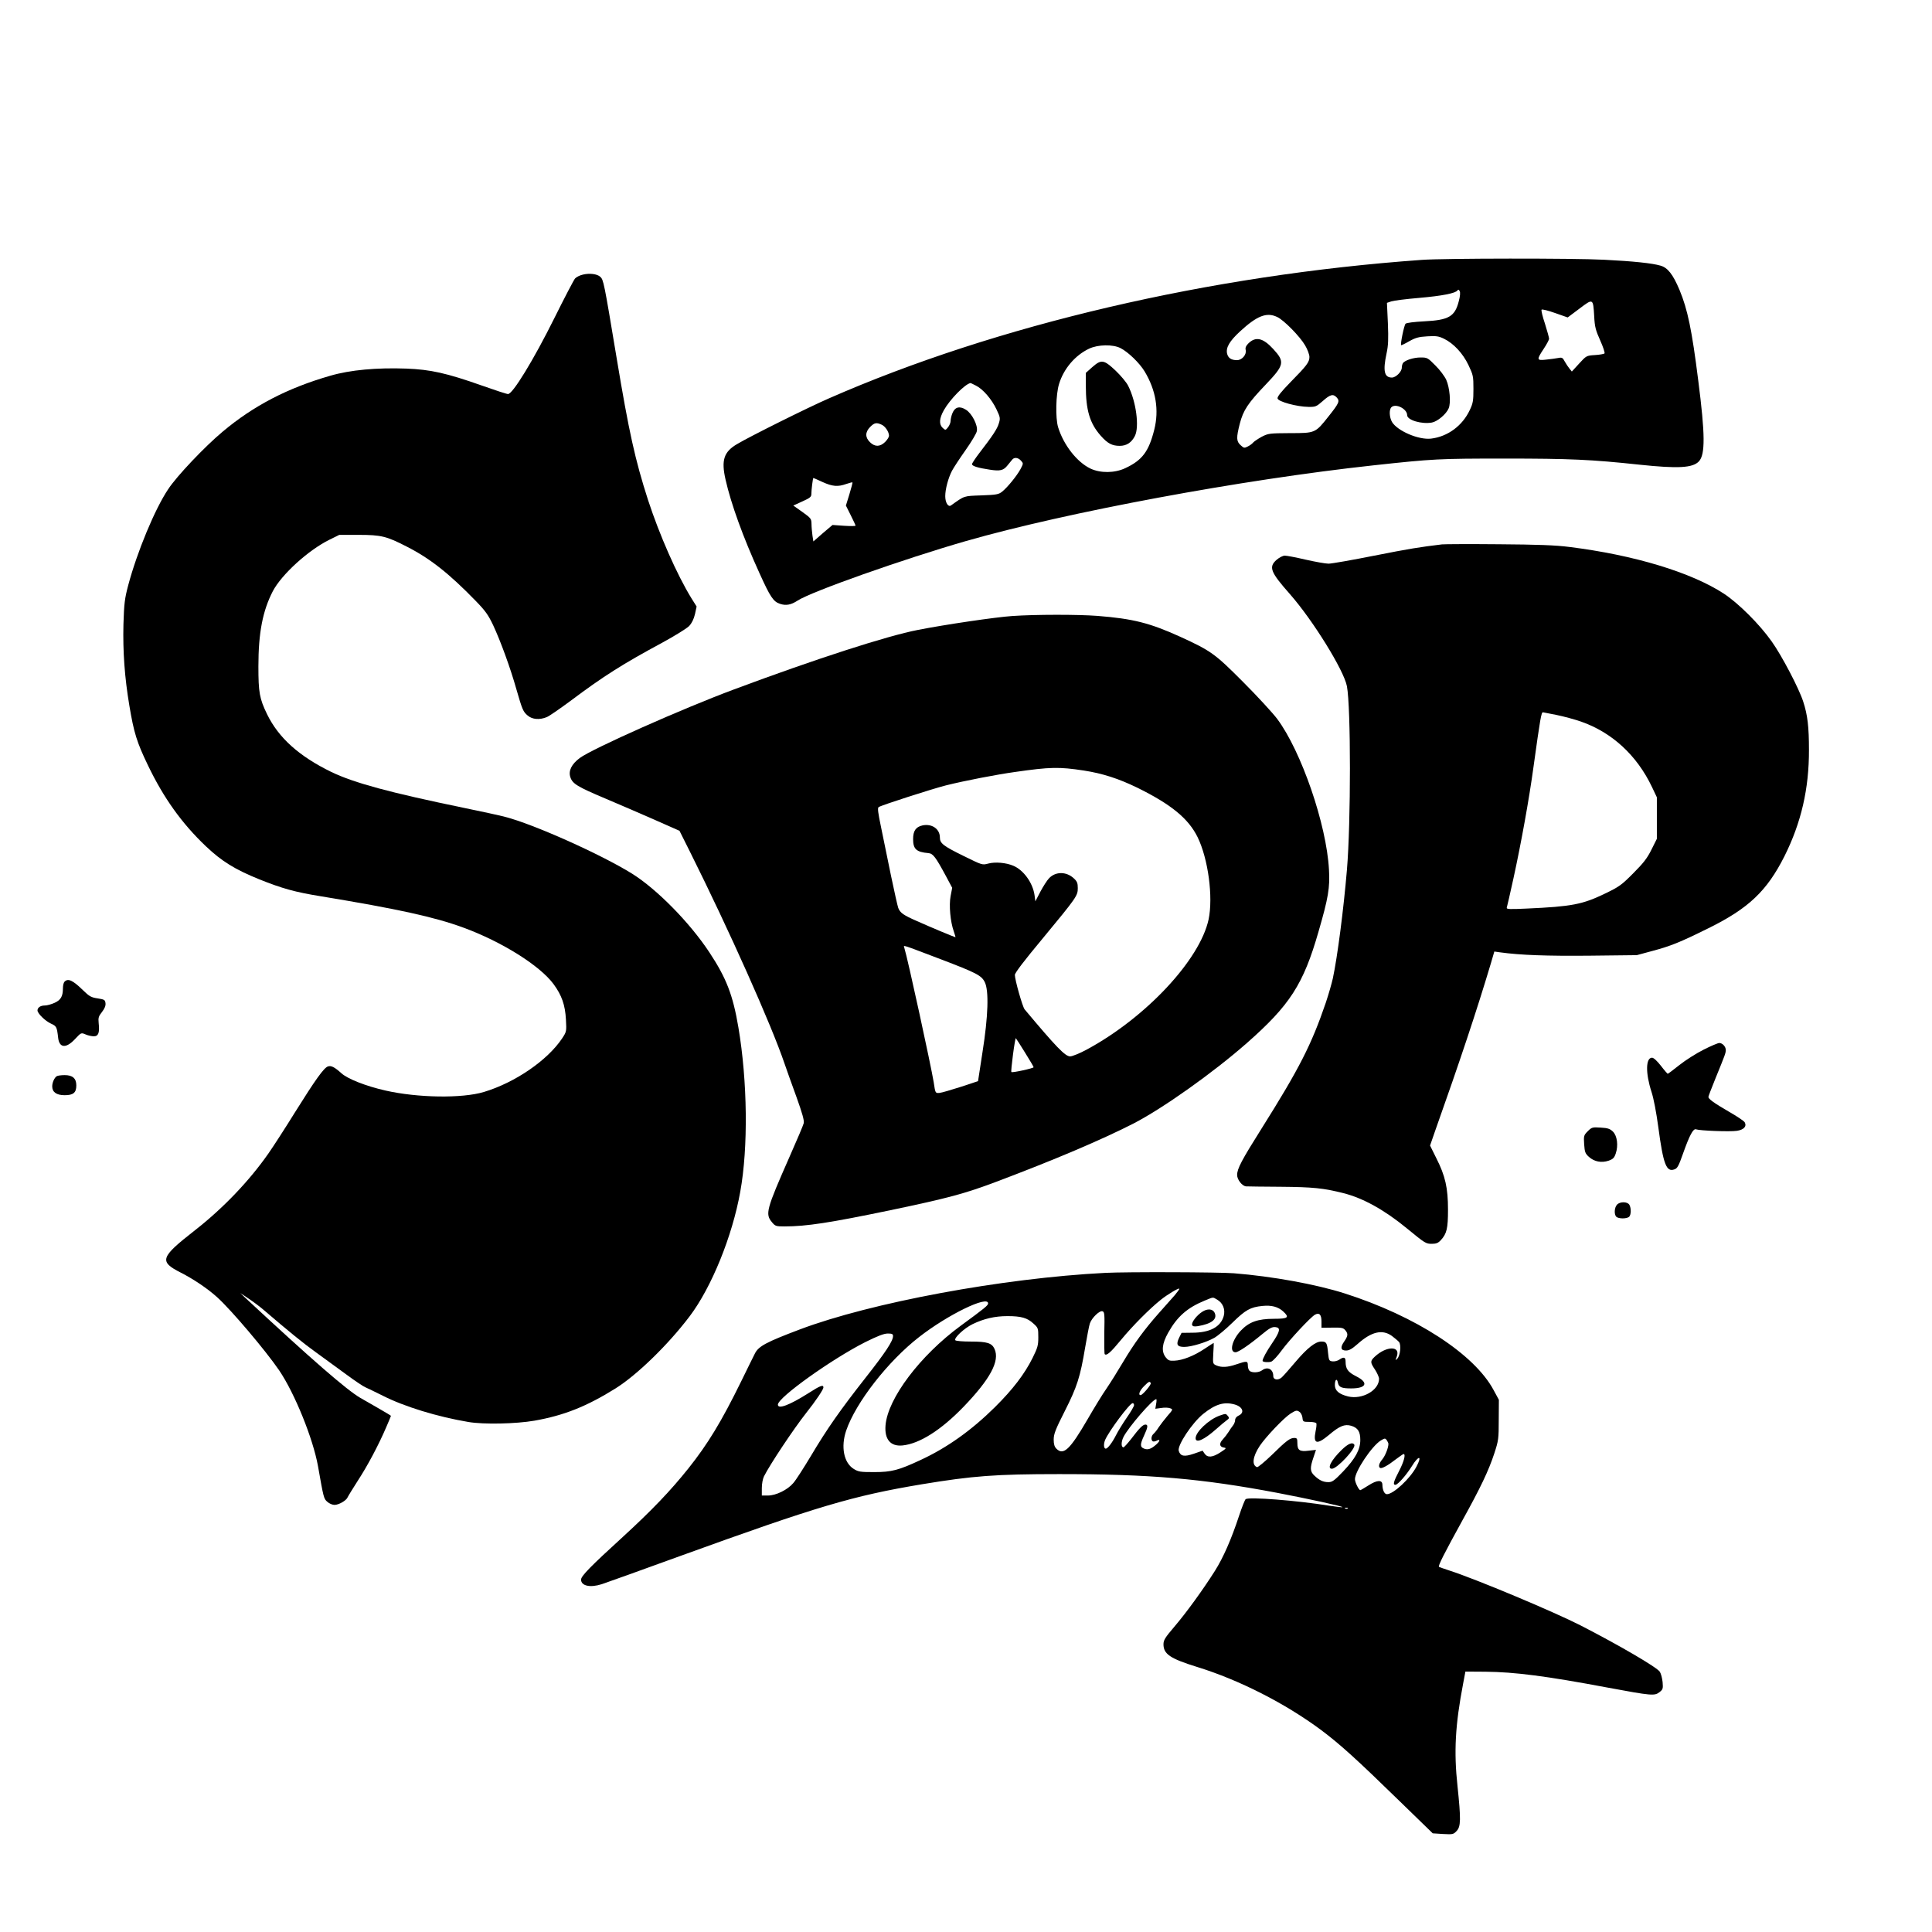 <?xml version="1.0" encoding="UTF-8" standalone="yes"?>
<svg version="1.0" xmlns="http://www.w3.org/2000/svg" width="1082pt" height="1082pt" viewBox="0 0 1443 1443" preserveAspectRatio="xMidYMid meet">
  <g transform="translate(0,1443) scale(0.1,-0.1)" fill="#000000" stroke="none">
    <path d="M10620 12489 c-1584 -113 -3177 -485 -4430 -1035 -154 -67 -590 -284
-685 -341 -99 -58 -119 -120 -86 -265 41 -181 130 -428 253 -698 81 -179 104
-214 154 -230 44 -15 82 -8 131 24 102 67 786 309 1258 445 754 216 2056 458
3040 565 450 49 494 51 985 51 483 0 645 -7 1008 -46 286 -30 395 -24 441 25
48 51 47 201 -5 605 -47 374 -79 530 -140 676 -49 116 -88 166 -142 181 -61
18 -202 33 -422 44 -229 12 -1193 11 -1360 -1z m275 -311 c-29 -112 -74 -139
-258 -148 -75 -4 -132 -11 -139 -18 -11 -11 -40 -153 -33 -160 2 -2 29 11 60
29 48 27 71 33 136 37 66 4 85 1 124 -18 72 -35 141 -109 183 -197 35 -74 37
-83 37 -178 0 -87 -3 -107 -27 -157 -55 -118 -165 -199 -289 -214 -93 -11
-251 57 -292 124 -20 35 -23 92 -5 110 32 32 118 -12 118 -59 0 -37 109 -69
185 -55 42 8 107 63 125 106 18 42 8 154 -18 213 -12 26 -48 75 -81 107 -57
58 -61 60 -111 60 -52 0 -118 -21 -132 -43 -4 -7 -8 -21 -8 -33 0 -30 -44 -74
-74 -74 -57 0 -68 49 -40 180 13 59 15 107 10 227 l-7 151 33 11 c18 6 112 18
208 26 173 15 272 35 286 56 5 8 10 6 16 -5 6 -10 4 -38 -7 -78z m1012 -111
c4 -79 11 -104 45 -180 22 -49 36 -92 32 -97 -5 -4 -37 -10 -72 -12 -63 -4
-64 -5 -118 -64 l-54 -59 -17 21 c-10 12 -26 36 -36 54 -15 29 -21 32 -50 26
-17 -3 -58 -9 -89 -12 -71 -8 -73 -2 -18 81 22 33 40 67 40 75 0 8 -14 59 -31
113 -18 53 -29 100 -25 104 4 5 50 -7 101 -25 l94 -33 88 66 c102 77 102 78
110 -58z m-2369 -4 c51 -23 172 -147 210 -213 18 -30 32 -69 32 -86 0 -39 -19
-64 -143 -190 -68 -70 -98 -107 -95 -120 4 -24 145 -62 230 -63 54 -1 60 2
108 44 56 50 78 55 105 25 23 -26 16 -42 -63 -141 -98 -124 -98 -124 -287
-124 -153 -1 -162 -2 -211 -27 -27 -15 -56 -34 -64 -43 -7 -9 -26 -23 -41 -30
-25 -13 -29 -12 -53 10 -32 29 -33 55 -6 161 26 100 61 153 194 292 139 146
144 169 56 265 -77 84 -132 96 -187 41 -18 -18 -23 -32 -19 -48 8 -34 -27 -76
-65 -76 -43 0 -66 16 -74 49 -10 45 18 93 97 166 126 116 198 145 276 108z
m-1169 -233 c57 -29 142 -111 180 -174 85 -141 109 -289 72 -436 -41 -163 -90
-228 -217 -287 -79 -37 -184 -38 -259 -3 -101 48 -201 176 -242 309 -21 69
-17 246 7 323 35 115 121 215 225 264 66 31 177 33 234 4z m-1080 -280 c53
-26 118 -102 154 -178 28 -59 29 -67 17 -105 -12 -41 -46 -92 -150 -227 -27
-36 -50 -70 -50 -77 0 -14 45 -28 133 -41 77 -12 102 -6 132 32 14 17 30 37
36 44 15 18 44 15 65 -9 18 -20 18 -21 -4 -63 -28 -51 -97 -136 -137 -168 -26
-21 -43 -24 -155 -28 -135 -5 -123 -1 -227 -75 -21 -15 -43 21 -43 69 0 52 22
135 50 189 12 23 58 93 101 154 44 62 82 126 85 143 9 43 -37 133 -82 160 -46
29 -81 21 -100 -25 -8 -19 -14 -45 -14 -59 0 -13 -9 -34 -19 -47 -19 -23 -19
-24 -40 -5 -29 27 -26 71 9 133 46 81 156 193 198 202 1 1 20 -8 41 -19z
m-704 -292 c27 -12 55 -54 55 -83 0 -9 -13 -30 -29 -46 -38 -37 -76 -38 -113
-2 -37 36 -37 75 1 114 32 32 47 35 86 17z m-442 -428 c75 -34 115 -37 177
-15 24 8 45 14 47 12 2 -2 -9 -42 -23 -89 l-26 -84 36 -72 c20 -39 36 -75 36
-78 0 -4 -39 -4 -86 -1 l-86 6 -72 -61 -71 -62 -7 45 c-3 24 -7 63 -7 86 -1
39 -4 43 -68 89 l-68 48 68 31 c58 26 67 34 67 56 0 29 11 119 15 119 1 0 32
-13 68 -30z"/>
    <path d="M8157 11687 l-47 -42 0 -95 c0 -183 29 -281 111 -374 51 -58 85 -76
142 -76 51 0 88 24 113 73 35 67 10 258 -50 376 -13 26 -56 77 -95 114 -87 82
-106 84 -174 24z"/>
    <path d="M4354 12379 c-23 -5 -49 -18 -59 -29 -9 -10 -79 -144 -155 -297 -154
-310 -312 -569 -346 -566 -10 0 -98 29 -194 63 -266 94 -385 120 -565 127
-221 8 -419 -10 -567 -53 -320 -92 -574 -224 -805 -418 -134 -112 -343 -332
-407 -430 -100 -149 -232 -469 -298 -716 -27 -102 -31 -136 -36 -293 -5 -205
9 -397 44 -606 34 -204 56 -275 139 -447 117 -244 253 -434 433 -605 118 -112
217 -173 397 -246 172 -69 268 -96 460 -127 576 -95 850 -155 1065 -234 287
-105 573 -284 675 -423 61 -83 86 -155 92 -264 5 -89 4 -91 -28 -140 -110
-165 -352 -331 -585 -401 -163 -49 -494 -44 -736 11 -145 33 -280 86 -327 128
-51 46 -77 60 -101 52 -30 -9 -93 -97 -245 -340 -75 -121 -165 -260 -200 -310
-144 -206 -337 -408 -549 -574 -260 -203 -270 -233 -104 -317 92 -47 197 -117
270 -183 107 -97 361 -397 463 -546 117 -173 253 -510 290 -715 42 -238 43
-244 70 -267 14 -13 38 -23 53 -23 33 0 90 33 99 58 4 9 38 64 75 122 74 113
157 270 213 401 19 44 35 82 35 84 0 2 -37 24 -82 50 -46 26 -112 65 -148 85
-102 60 -359 283 -855 744 l-40 38 60 -40 c33 -22 83 -59 111 -83 189 -162
302 -254 393 -319 57 -41 158 -115 225 -164 66 -49 132 -93 146 -98 14 -6 72
-34 130 -63 160 -81 407 -157 640 -196 114 -19 353 -14 492 10 220 39 387 105
604 240 163 102 396 329 556 541 163 216 318 598 377 929 60 330 54 826 -14
1228 -41 242 -90 368 -216 559 -147 223 -392 472 -577 588 -231 144 -738 371
-950 425 -42 11 -179 41 -302 66 -562 116 -824 187 -995 269 -242 118 -394
255 -480 431 -57 117 -65 164 -65 358 0 251 32 415 108 562 66 125 264 305
421 383 l75 37 145 0 c168 0 208 -10 358 -87 175 -89 317 -201 516 -406 73
-75 94 -105 131 -183 55 -118 128 -318 172 -474 45 -156 51 -171 86 -200 34
-29 89 -33 142 -11 18 7 97 62 177 121 248 186 391 276 684 434 94 51 184 107
202 125 21 23 35 52 44 90 l12 56 -39 62 c-108 176 -238 471 -324 734 -96 299
-142 504 -235 1064 -94 565 -97 580 -122 603 -24 21 -79 28 -129 16z"/>
    <path d="M10770 10364 c-166 -20 -242 -32 -505 -84 -166 -33 -319 -60 -342
-60 -23 0 -100 14 -171 30 -72 17 -142 30 -156 30 -14 0 -41 -14 -61 -31 -61
-54 -47 -91 99 -256 173 -197 403 -569 426 -688 30 -157 30 -1020 0 -1373 -25
-296 -71 -650 -105 -809 -8 -37 -32 -120 -53 -183 -107 -313 -197 -490 -480
-940 -148 -235 -182 -299 -182 -346 0 -35 38 -83 67 -85 10 -1 126 -2 258 -3
242 -2 321 -10 470 -48 144 -36 304 -124 472 -262 139 -114 143 -116 188 -116
32 0 47 6 67 28 44 48 53 87 53 227 0 162 -20 252 -87 384 l-47 95 35 101
c192 541 314 908 419 1259 l26 89 43 -6 c152 -21 349 -28 667 -25 l354 4 115
31 c138 37 204 63 420 170 300 148 437 278 568 538 125 250 184 504 183 795 0
169 -10 260 -43 360 -31 97 -159 342 -236 450 -90 127 -245 282 -355 355 -244
160 -673 290 -1157 350 -100 13 -237 18 -525 20 -214 2 -406 1 -425 -1z m856
-1274 c54 -11 135 -33 181 -49 231 -80 418 -251 531 -488 l37 -78 0 -155 0
-155 -40 -80 c-31 -63 -59 -100 -135 -176 -87 -88 -106 -102 -210 -152 -169
-82 -249 -98 -588 -113 -128 -6 -152 -5 -148 7 3 8 25 106 50 219 57 261 117
592 150 835 50 361 58 405 70 405 2 0 48 -9 102 -20z"/>
    <path d="M7560 9829 c-121 -8 -503 -64 -705 -104 -229 -44 -767 -218 -1375
-445 -384 -143 -1054 -441 -1149 -511 -62 -46 -87 -96 -71 -144 16 -49 52 -71
268 -162 102 -43 266 -114 366 -158 l181 -80 80 -160 c291 -583 606 -1288 705
-1580 15 -44 55 -156 89 -249 43 -120 59 -176 54 -195 -3 -14 -51 -127 -106
-251 -174 -395 -183 -427 -131 -489 24 -29 30 -31 93 -31 164 0 339 27 791
121 435 91 556 124 790 212 440 166 783 312 1023 434 217 111 594 378 848 601
323 284 424 440 537 834 73 251 86 329 78 463 -18 337 -207 885 -387 1126 -35
46 -149 170 -254 275 -211 212 -240 233 -472 339 -225 102 -350 134 -617 155
-145 11 -463 11 -636 -1z m535 -1154 c141 -22 259 -60 401 -129 251 -124 380
-229 449 -369 79 -162 117 -447 82 -614 -65 -302 -468 -733 -908 -971 -53 -29
-110 -52 -126 -52 -37 0 -102 67 -340 351 -16 19 -73 221 -73 257 0 16 69 106
208 273 254 307 262 319 262 376 0 37 -5 50 -30 73 -55 51 -135 52 -184 1 -15
-15 -44 -61 -65 -100 l-38 -73 -6 46 c-13 92 -82 188 -159 220 -54 23 -136 30
-187 16 -44 -12 -46 -11 -180 55 -157 77 -181 96 -181 140 0 64 -60 105 -130
90 -50 -11 -70 -41 -70 -102 0 -75 24 -97 115 -105 34 -3 54 -30 130 -171 l47
-88 -12 -62 c-13 -70 -2 -191 24 -264 8 -24 14 -43 12 -43 -6 0 -193 78 -286
120 -103 45 -127 62 -141 99 -5 13 -29 121 -54 240 -24 119 -58 281 -74 361
-23 110 -28 146 -18 152 23 15 403 137 502 162 140 35 379 81 515 100 264 38
331 39 515 11z m-1070 -1409 c267 -102 305 -121 330 -171 32 -63 26 -255 -17
-525 l-33 -215 -130 -43 c-72 -23 -143 -44 -159 -45 -30 -2 -30 -2 -42 79 -21
128 -194 924 -220 1006 -6 21 -27 27 271 -86z m631 -698 c35 -56 64 -105 64
-109 0 -8 -160 -43 -166 -36 -3 3 3 62 12 131 9 70 19 124 21 122 3 -3 34 -51
69 -108z"/>
    <path d="M482 7098 c-7 -7 -12 -29 -12 -49 0 -61 -16 -88 -62 -109 -24 -11
-57 -20 -73 -20 -32 0 -55 -15 -55 -37 0 -22 58 -79 100 -98 42 -19 45 -25 54
-104 8 -79 59 -84 126 -12 46 49 46 49 79 35 18 -8 46 -14 62 -14 34 0 44 27
36 98 -4 41 -1 51 25 84 20 26 28 46 26 65 -3 25 -8 28 -58 36 -48 7 -62 14
-110 61 -76 74 -111 91 -138 64z"/>
    <path d="M12724 6590 c-54 -27 -136 -79 -181 -115 -45 -36 -84 -65 -87 -65 -2
0 -26 27 -51 60 -29 37 -54 60 -66 60 -48 0 -49 -117 -4 -255 16 -49 36 -153
51 -265 37 -277 60 -336 120 -314 22 7 32 26 63 114 51 144 78 193 99 185 27
-10 254 -19 305 -11 52 8 75 33 58 64 -5 9 -58 45 -118 79 -112 65 -153 95
-153 110 0 5 23 65 51 134 75 184 78 192 79 216 0 26 -25 53 -49 53 -9 0 -62
-22 -117 -50z"/>
    <path d="M424 6392 c-18 -11 -34 -48 -34 -76 0 -43 32 -66 93 -66 65 0 87 19
87 73 0 53 -28 77 -87 77 -27 0 -53 -4 -59 -8z"/>
    <path d="M11859 5981 c-30 -30 -31 -35 -27 -98 4 -58 8 -69 36 -94 40 -36 94
-46 147 -28 33 12 42 21 53 54 20 59 11 131 -21 163 -22 21 -38 27 -91 30 -62
4 -67 3 -97 -27z"/>
    <path d="M12077 5432 c-20 -22 -22 -73 -5 -90 7 -7 28 -12 48 -12 20 0 41 5
48 12 15 15 16 63 2 89 -14 25 -71 26 -93 1z"/>
    <path d="M8255 4923 c-766 -39 -1749 -222 -2280 -422 -254 -96 -310 -126 -337
-181 -10 -19 -55 -111 -101 -205 -149 -304 -251 -471 -395 -652 -136 -170
-275 -315 -489 -511 -241 -220 -313 -293 -313 -320 0 -47 68 -62 155 -34 33
11 299 106 590 212 1019 369 1285 448 1800 534 381 63 551 76 1025 76 680 0
1064 -33 1630 -140 235 -45 492 -101 487 -107 -3 -2 -46 3 -98 11 -242 39
-601 67 -625 49 -6 -4 -28 -60 -49 -123 -59 -179 -118 -313 -181 -413 -90
-142 -214 -313 -303 -417 -69 -81 -81 -100 -81 -131 0 -73 50 -107 250 -169
315 -97 659 -272 928 -472 140 -105 260 -213 587 -532 l246 -239 77 -5 c73 -4
78 -3 102 23 31 33 32 86 6 335 -28 258 -17 456 42 765 l17 90 150 -1 c217 -2
453 -32 915 -119 327 -61 348 -62 384 -34 26 20 28 26 24 75 -3 29 -12 64 -21
78 -23 34 -302 197 -592 346 -202 103 -781 346 -980 410 -38 12 -73 25 -77 27
-10 5 38 99 175 348 135 244 195 369 238 500 31 95 33 108 33 250 l1 150 -39
72 c-143 268 -581 553 -1114 723 -214 68 -538 127 -826 150 -114 9 -805 11
-961 3z m519 -167 c-22 -24 -74 -84 -118 -133 -109 -123 -186 -228 -269 -368
-39 -66 -94 -154 -122 -195 -29 -41 -92 -144 -141 -229 -133 -229 -181 -274
-234 -221 -14 14 -20 33 -20 68 0 41 13 75 83 213 92 182 115 254 152 475 14
81 29 162 35 179 14 42 74 100 95 91 15 -5 16 -24 13 -160 -1 -85 0 -157 3
-160 14 -14 44 12 123 108 84 102 212 231 296 298 50 40 132 89 138 83 3 -2
-13 -24 -34 -49z m317 -33 c43 -25 62 -73 49 -122 -22 -81 -103 -125 -235
-125 l-80 -1 -18 -36 c-25 -51 -15 -69 38 -69 53 0 165 34 225 68 25 14 86 65
135 113 98 96 134 116 224 125 67 7 117 -6 155 -41 49 -45 37 -55 -68 -55
-123 0 -188 -24 -250 -90 -65 -70 -86 -160 -38 -160 21 0 100 53 199 135 54
45 74 55 98 53 42 -4 37 -31 -24 -121 -41 -60 -71 -115 -71 -131 0 -10 45 -13
65 -6 13 5 49 44 80 87 57 77 214 246 247 264 32 17 48 0 48 -51 l0 -47 81 1
c73 1 82 -1 99 -22 20 -25 18 -41 -12 -84 -29 -42 -24 -65 15 -65 24 0 45 12
87 49 104 93 185 111 256 60 21 -16 45 -36 53 -45 18 -22 9 -103 -13 -125 -14
-15 -15 -14 -4 15 31 82 -76 82 -164 0 -35 -33 -35 -42 2 -97 16 -25 30 -56
30 -68 0 -86 -125 -157 -231 -132 -68 17 -99 43 -99 85 0 43 16 54 23 16 7
-32 27 -41 99 -41 114 0 132 43 38 90 -63 32 -80 55 -80 111 0 33 -14 37 -48
13 -12 -8 -35 -14 -50 -12 -25 3 -27 7 -33 64 -7 75 -12 84 -50 84 -44 0 -105
-48 -194 -153 -43 -51 -88 -102 -101 -114 -27 -25 -64 -20 -64 9 0 52 -43 74
-84 43 -24 -18 -77 -20 -94 -3 -7 7 -12 25 -12 40 0 34 -8 34 -85 8 -67 -23
-112 -25 -151 -8 -26 12 -26 14 -22 90 3 43 4 78 3 78 -1 0 -32 -20 -68 -44
-79 -53 -166 -87 -226 -89 -37 -2 -46 2 -65 26 -33 44 -27 101 19 183 68 121
142 186 273 240 69 28 58 27 93 7z m-1711 -28 c0 -15 -23 -34 -206 -168 -302
-222 -543 -541 -560 -742 -9 -105 37 -160 127 -151 127 13 287 114 456 289
199 207 272 342 231 432 -20 44 -55 55 -177 55 -60 0 -112 4 -116 10 -11 17
66 89 129 120 85 41 166 60 261 60 102 0 148 -13 193 -55 36 -32 37 -36 37
-103 0 -61 -5 -78 -43 -155 -60 -120 -146 -233 -281 -367 -175 -173 -357 -303
-556 -395 -163 -76 -216 -90 -345 -90 -104 0 -119 2 -154 24 -74 46 -97 165
-56 286 72 210 312 518 545 699 214 167 515 313 515 251z m-710 -244 c0 -37
-57 -123 -205 -311 -190 -242 -289 -383 -410 -587 -53 -88 -111 -179 -130
-200 -43 -51 -130 -93 -189 -93 l-46 0 0 55 c0 32 7 70 16 88 44 88 221 354
314 472 73 92 130 177 130 192 0 23 -22 15 -111 -42 -142 -90 -229 -123 -229
-86 0 53 402 340 653 467 93 46 139 64 168 64 32 0 39 -4 39 -19z m1925 -351
c6 -10 -61 -90 -76 -90 -20 0 -7 34 25 66 37 37 42 39 51 24z m40 -156 l-6
-36 44 6 c24 4 54 3 66 -2 23 -8 23 -9 -19 -57 -23 -27 -52 -65 -65 -84 -12
-20 -30 -42 -39 -50 -18 -15 -21 -46 -6 -56 5 -3 19 -1 30 5 27 14 25 -2 -2
-27 -39 -35 -64 -44 -92 -33 -32 12 -32 31 -1 98 29 62 31 82 10 82 -19 0 -45
-26 -107 -108 -27 -34 -52 -62 -57 -62 -18 0 -18 41 0 77 36 72 218 283 245
283 3 0 3 -16 -1 -36z m-165 -9 c0 -9 -24 -50 -54 -93 -29 -42 -66 -102 -81
-132 -27 -54 -62 -100 -76 -100 -15 0 -18 33 -5 65 29 67 184 275 206 275 6 0
10 -7 10 -15z m752 5 c59 -17 76 -60 31 -82 -18 -8 -28 -21 -28 -35 0 -12 -8
-30 -16 -40 -8 -10 -23 -31 -33 -48 -10 -16 -30 -42 -44 -57 -28 -30 -24 -55
10 -60 20 -3 17 -7 -26 -35 -59 -39 -97 -42 -119 -10 l-15 22 -66 -23 c-71
-24 -99 -19 -112 21 -13 40 100 210 183 277 92 73 155 92 235 70z m506 -99 c3
-30 5 -31 52 -31 27 0 50 -5 52 -11 2 -7 0 -33 -6 -59 -19 -95 9 -103 98 -29
81 69 119 84 168 70 50 -15 68 -44 68 -106 0 -72 -37 -139 -128 -235 -66 -69
-82 -80 -110 -80 -39 0 -67 13 -104 48 -34 31 -35 58 -8 136 l19 57 -54 -6
c-68 -9 -85 3 -85 56 0 34 -3 39 -23 39 -32 0 -59 -20 -169 -128 -53 -51 -103
-92 -109 -90 -41 14 -33 79 20 159 45 67 180 209 230 241 40 25 47 26 65 14
12 -7 22 -27 24 -45z m642 -195 c0 -30 -24 -89 -45 -115 -25 -29 -32 -56 -17
-65 12 -7 58 18 118 65 28 21 54 39 57 39 18 0 3 -57 -33 -126 -42 -81 -48
-104 -28 -104 18 0 82 73 123 139 52 84 79 81 34 -4 -47 -89 -172 -205 -220
-205 -19 0 -33 30 -34 70 0 39 -40 37 -105 -5 -30 -19 -57 -35 -60 -35 -11 0
-40 59 -40 82 0 59 126 248 193 289 30 18 33 18 45 2 6 -9 12 -22 12 -27z
m-303 -482 c-3 -3 -12 -4 -19 -1 -8 3 -5 6 6 6 11 1 17 -2 13 -5z"/>
    <path d="M8979 4632 c-41 -26 -82 -80 -75 -98 4 -11 15 -13 43 -9 104 18 147
52 125 100 -14 30 -54 33 -93 7z"/>
    <path d="M9107 3856 c-79 -29 -177 -121 -177 -168 0 -40 63 -12 150 65 32 29
69 59 81 68 20 14 22 19 10 33 -16 19 -15 19 -64 2z"/>
    <path d="M10021 3601 c-78 -76 -112 -141 -73 -141 39 0 183 155 167 180 -13
21 -46 8 -94 -39z"/>
  </g>
</svg>